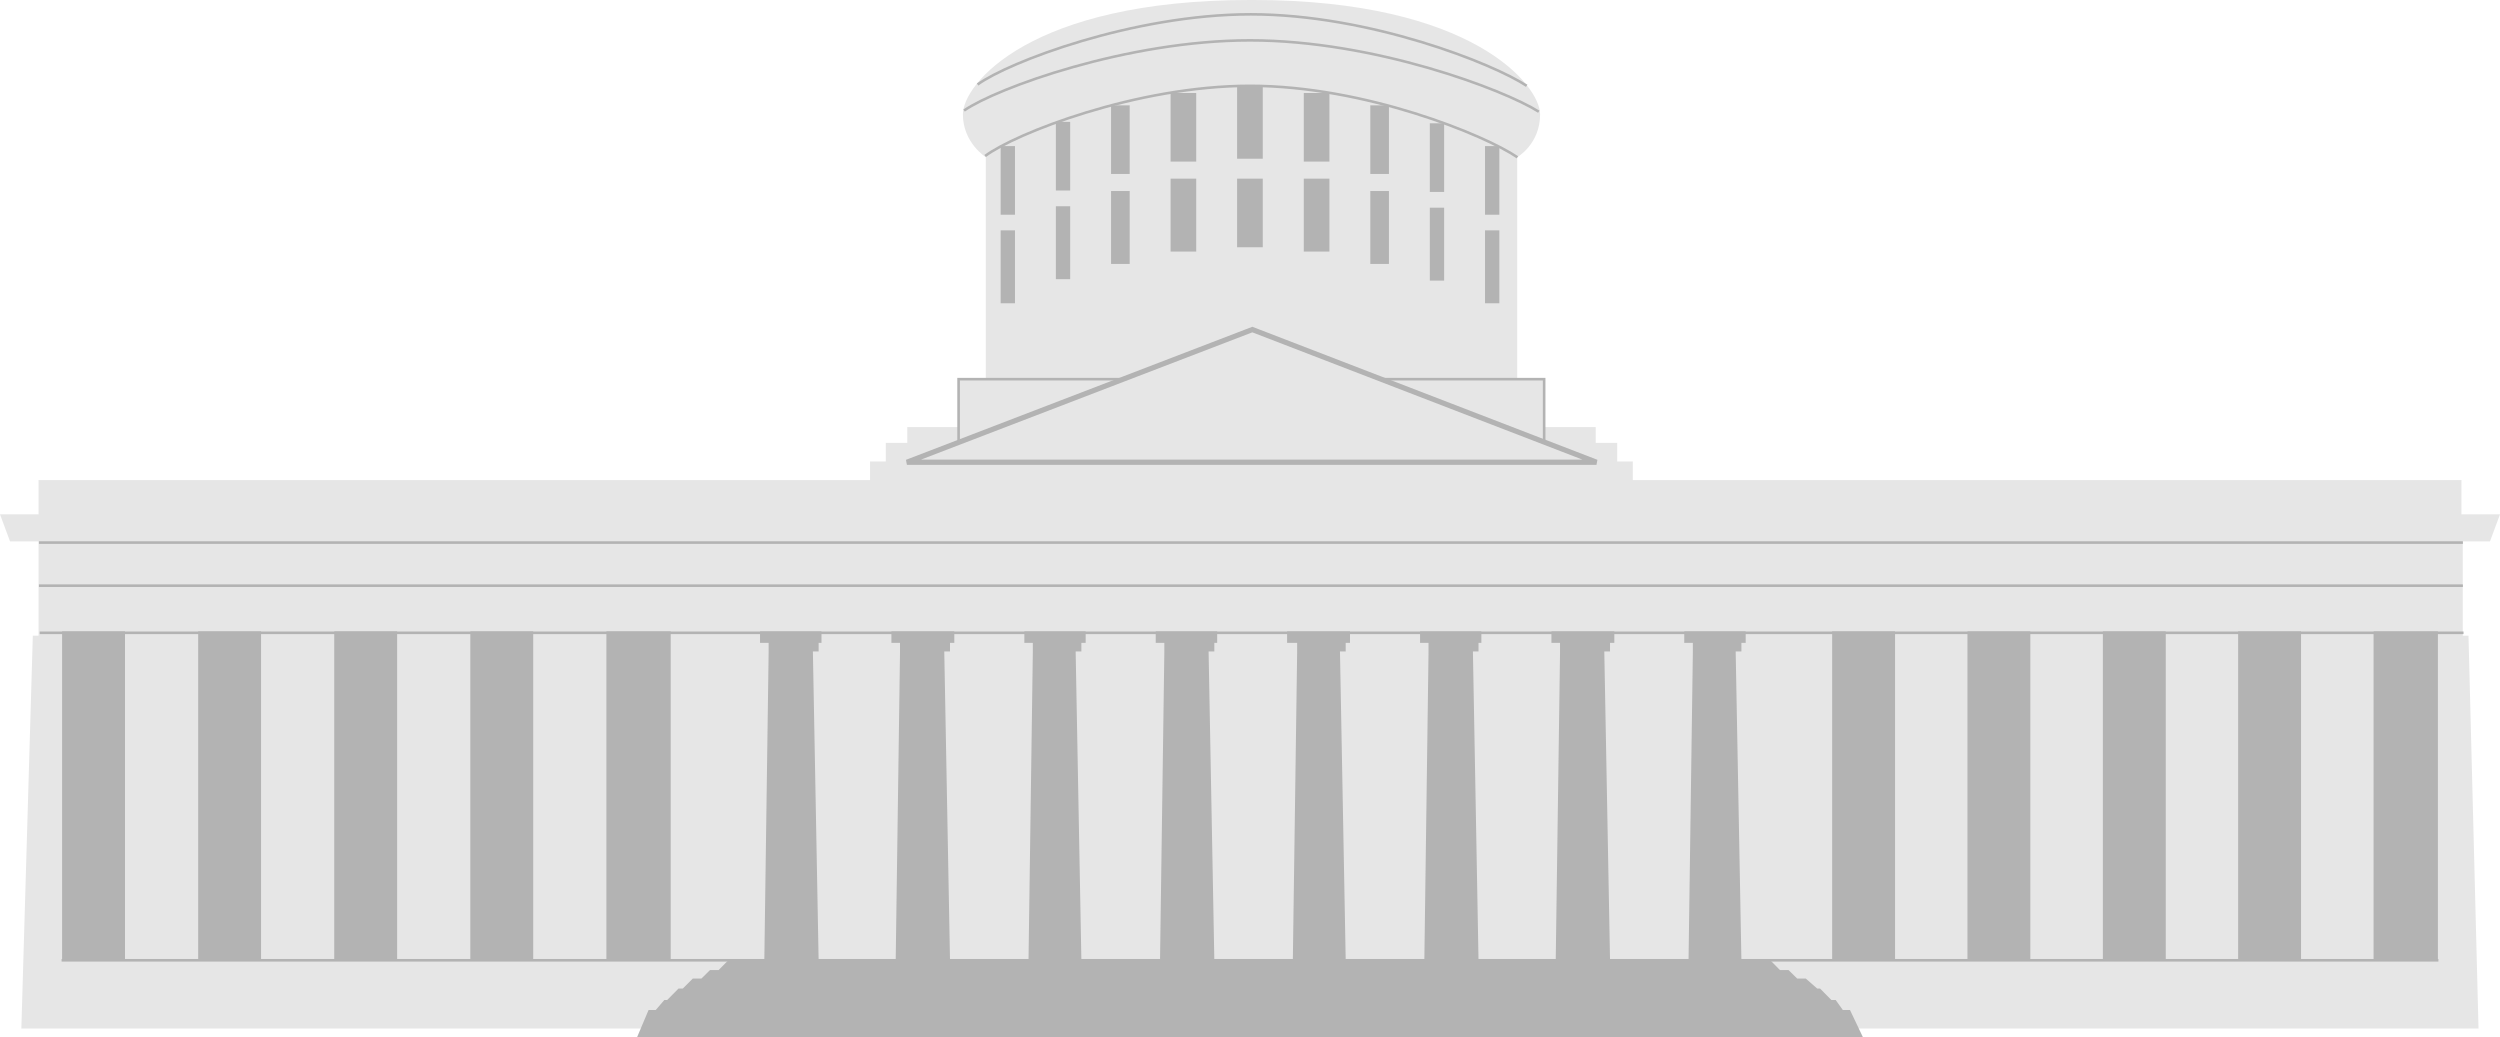 <?xml version="1.0" encoding="utf-8"?>
<!-- Generator: Adobe Illustrator 28.0.0, SVG Export Plug-In . SVG Version: 6.00 Build 0)  -->
<svg version="1.1" id="Layer_1" xmlns="http://www.w3.org/2000/svg" xmlns:xlink="http://www.w3.org/1999/xlink" x="0px" y="0px"
	 width="1920px" height="796.5px" viewBox="0 0 1920 796.5" style="enable-background:new 0 0 1920 796.5;" xml:space="preserve">
<style type="text/css">
	.st0{fill:#E6E6E6;}
	.st1{fill:#B3B3B3;}
	.st2{fill:none;stroke:#B3B3B3;stroke-width:2;}
	.st3{fill:#E6E6E6;stroke:#B3B3B3;stroke-width:4;}
</style>
<path class="st0" d="M1912.3,415.8l7.7-20.8h-29.6v-26.3H1254v-14.3H1242v-14.3h-16.5V328H1186v-37.3h-20.8V120.7
	c0,0,17.6-9.9,17.6-32.9c0-21.9-51.6-87.8-220.5-87.8c0,0,0,0-1.1,0c-1.1,0,0,0-1.1,0C791,0,739.5,64.7,739.5,87.8
	c0,21.9,17.6,32.9,17.6,32.9v170.1h-20.8V328h-39.5v12.1h-16.5v14.3h-12.1v14.3H29.6V395H0l7.7,20.8h21.9v72.4h-4.4l-8.8,301.7
	h1887.1l-7.7-301.7h-4.4v-72.4H1912.3z"/>
<g>
	<rect x="768.5" y="112.2" class="st1" width="11" height="52.7"/>
	<rect x="810.9" y="93.6" class="st1" width="11" height="52.7"/>
	<rect x="853.3" y="80.9" class="st1" width="14.3" height="52.7"/>
	<rect x="899" y="71.4" class="st1" width="19.7" height="52.7"/>
	<rect x="950.1" y="65.9" class="st1" width="19.7" height="56"/>
	<rect x="1001.3" y="71.4" class="st1" width="19.7" height="52.7"/>
	<rect x="1052.4" y="80.9" class="st1" width="14.3" height="52.7"/>
	<rect x="1098.1" y="94.7" class="st1" width="11" height="52.7"/>
	<rect x="1140.5" y="112.2" class="st1" width="11" height="52.7"/>
	<rect x="768.5" y="176.9" class="st1" width="11" height="56"/>
	<rect x="810.9" y="158.4" class="st1" width="11" height="56"/>
	<rect x="853.3" y="146.7" class="st1" width="14.3" height="56"/>
	<rect x="899" y="137.2" class="st1" width="19.7" height="56"/>
	<rect x="950.1" y="137.2" class="st1" width="19.7" height="52.7"/>
	<rect x="1001.3" y="137.2" class="st1" width="19.7" height="56"/>
	<rect x="1052.4" y="146.7" class="st1" width="14.3" height="56"/>
	<rect x="1098.1" y="159.5" class="st1" width="11" height="56"/>
	<rect x="1140.5" y="176.9" class="st1" width="11" height="56"/>
</g>
<g>
	<path class="st2" d="M1172.5,65.9c-25.7-17-120.9-54.9-211.9-54.9c-90.1,0-186.2,36.7-209.8,53.9"/>
	<path class="st2" d="M1181.8,85.8C1154.9,68.8,1055.2,31,960,31c-94.3,0-194.9,36.7-219.6,53.9"/>
	<path class="st2" d="M1165.4,120.8c-24.9-17-117.2-54.9-205.4-54.9c-87.3,0-180.5,36.7-203.4,53.9"/>
</g>
<g>
	<rect x="736.2" y="291.2" class="st2" width="449.7" height="48.7"/>
	<polygon class="st3" points="696.5,355 1226.1,355 961.8,253.1 	"/>
</g>
<g>
	<polyline class="st1" points="47.7,737.3 47.7,484.9 96,484.9 96,737.3 	"/>
	<polyline class="st1" points="152.2,737.3 152.2,484.9 200.5,484.9 200.5,737.3 	"/>
	<polyline class="st1" points="256.7,737.3 256.7,484.9 305,484.9 305,737.3 	"/>
	<polyline class="st1" points="361.2,737.3 361.2,484.9 409.5,484.9 409.5,737.3 	"/>
	<polyline class="st1" points="465.7,737.3 465.7,484.9 515.1,484.9 515.1,737.3 	"/>
	<polyline class="st1" points="1407.1,737.3 1407.1,484.9 1455.4,484.9 1455.4,737.3 	"/>
	<polyline class="st1" points="1511,737.3 1511,484.9 1559.3,484.9 1559.3,737.3 	"/>
	<polyline class="st1" points="1615,737.3 1615,484.9 1663.3,484.9 1663.3,737.3 	"/>
	<polyline class="st1" points="1718.9,737.3 1718.9,484.9 1767.2,484.9 1767.2,737.3 	"/>
	<polyline class="st1" points="1822.9,737.3 1822.9,484.9 1872.3,484.9 1872.3,737.3 	"/>
</g>
<line class="st2" x1="47.3" y1="737.5" x2="1872.7" y2="737.5"/>
<polygon class="st1" points="1293.5,484.9 1293.5,493.7 1300.1,493.7 1300.1,501.4 1296.8,737.3 1236.5,737.3 1232.1,500.3 
	1236.5,500.3 1236.5,493.7 1239.8,493.7 1239.8,484.9 1191.5,484.9 1191.5,493.7 1198.1,493.7 1198.1,501.4 1194.8,737.3 
	1135.5,737.3 1131.2,500.3 1135.5,500.3 1135.5,493.7 1137.7,493.7 1137.7,484.9 1090.6,484.9 1090.6,493.7 1097.1,493.7 
	1097.1,501.4 1093.9,737.3 1033.5,737.3 1029.1,500.3 1033.5,500.3 1033.5,493.7 1036.8,493.7 1036.8,484.9 988.5,484.9 
	988.5,493.7 996.2,493.7 996.2,501.4 992.9,737.3 932.6,737.3 928.2,500.3 932.6,500.3 932.6,493.7 934.8,493.7 934.8,484.9 
	887.6,484.9 887.6,493.7 894.2,493.7 894.2,501.4 890.9,737.3 830.5,737.3 826.1,500.3 830.5,500.3 830.5,493.7 833.8,493.7 
	833.8,484.9 786.7,484.9 786.7,493.7 793.2,493.7 793.2,501.4 789.9,737.3 729.6,737.3 725.2,500.3 729.6,500.3 729.6,493.7 
	732.9,493.7 732.9,484.9 684.6,484.9 684.6,493.7 691.2,493.7 691.2,501.4 687.9,737.3 628.7,737.3 624.3,500.3 628.7,500.3 
	628.7,493.7 630.9,493.7 630.9,484.9 583.7,484.9 583.7,493.7 590.3,493.7 590.3,501.4 587,737.3 559.5,737.3 551.9,745 545.3,745 
	538.7,751.5 532.1,751.5 524.4,759.2 521.1,759.2 512.4,768 510.2,768 503.6,775.7 498.1,775.7 489.3,796.5 1430.7,796.5 
	1420.8,775.7 1415.3,775.7 1409.8,768 1406.5,768 1397.8,759.2 1395.6,759.2 1386.8,751.5 1380.2,751.5 1373.6,745 1367,745 
	1359.4,737.3 1337.4,737.3 1333,500.3 1337.4,500.3 1337.4,493.7 1340.7,493.7 1340.7,484.9 "/>
<g>
	<line class="st2" x1="30.5" y1="486" x2="1892" y2="486"/>
	<line class="st2" x1="29.9" y1="449.8" x2="1891.5" y2="449.8"/>
	<line class="st2" x1="29.9" y1="416.7" x2="1891.5" y2="416.7"/>
</g>
</svg>
